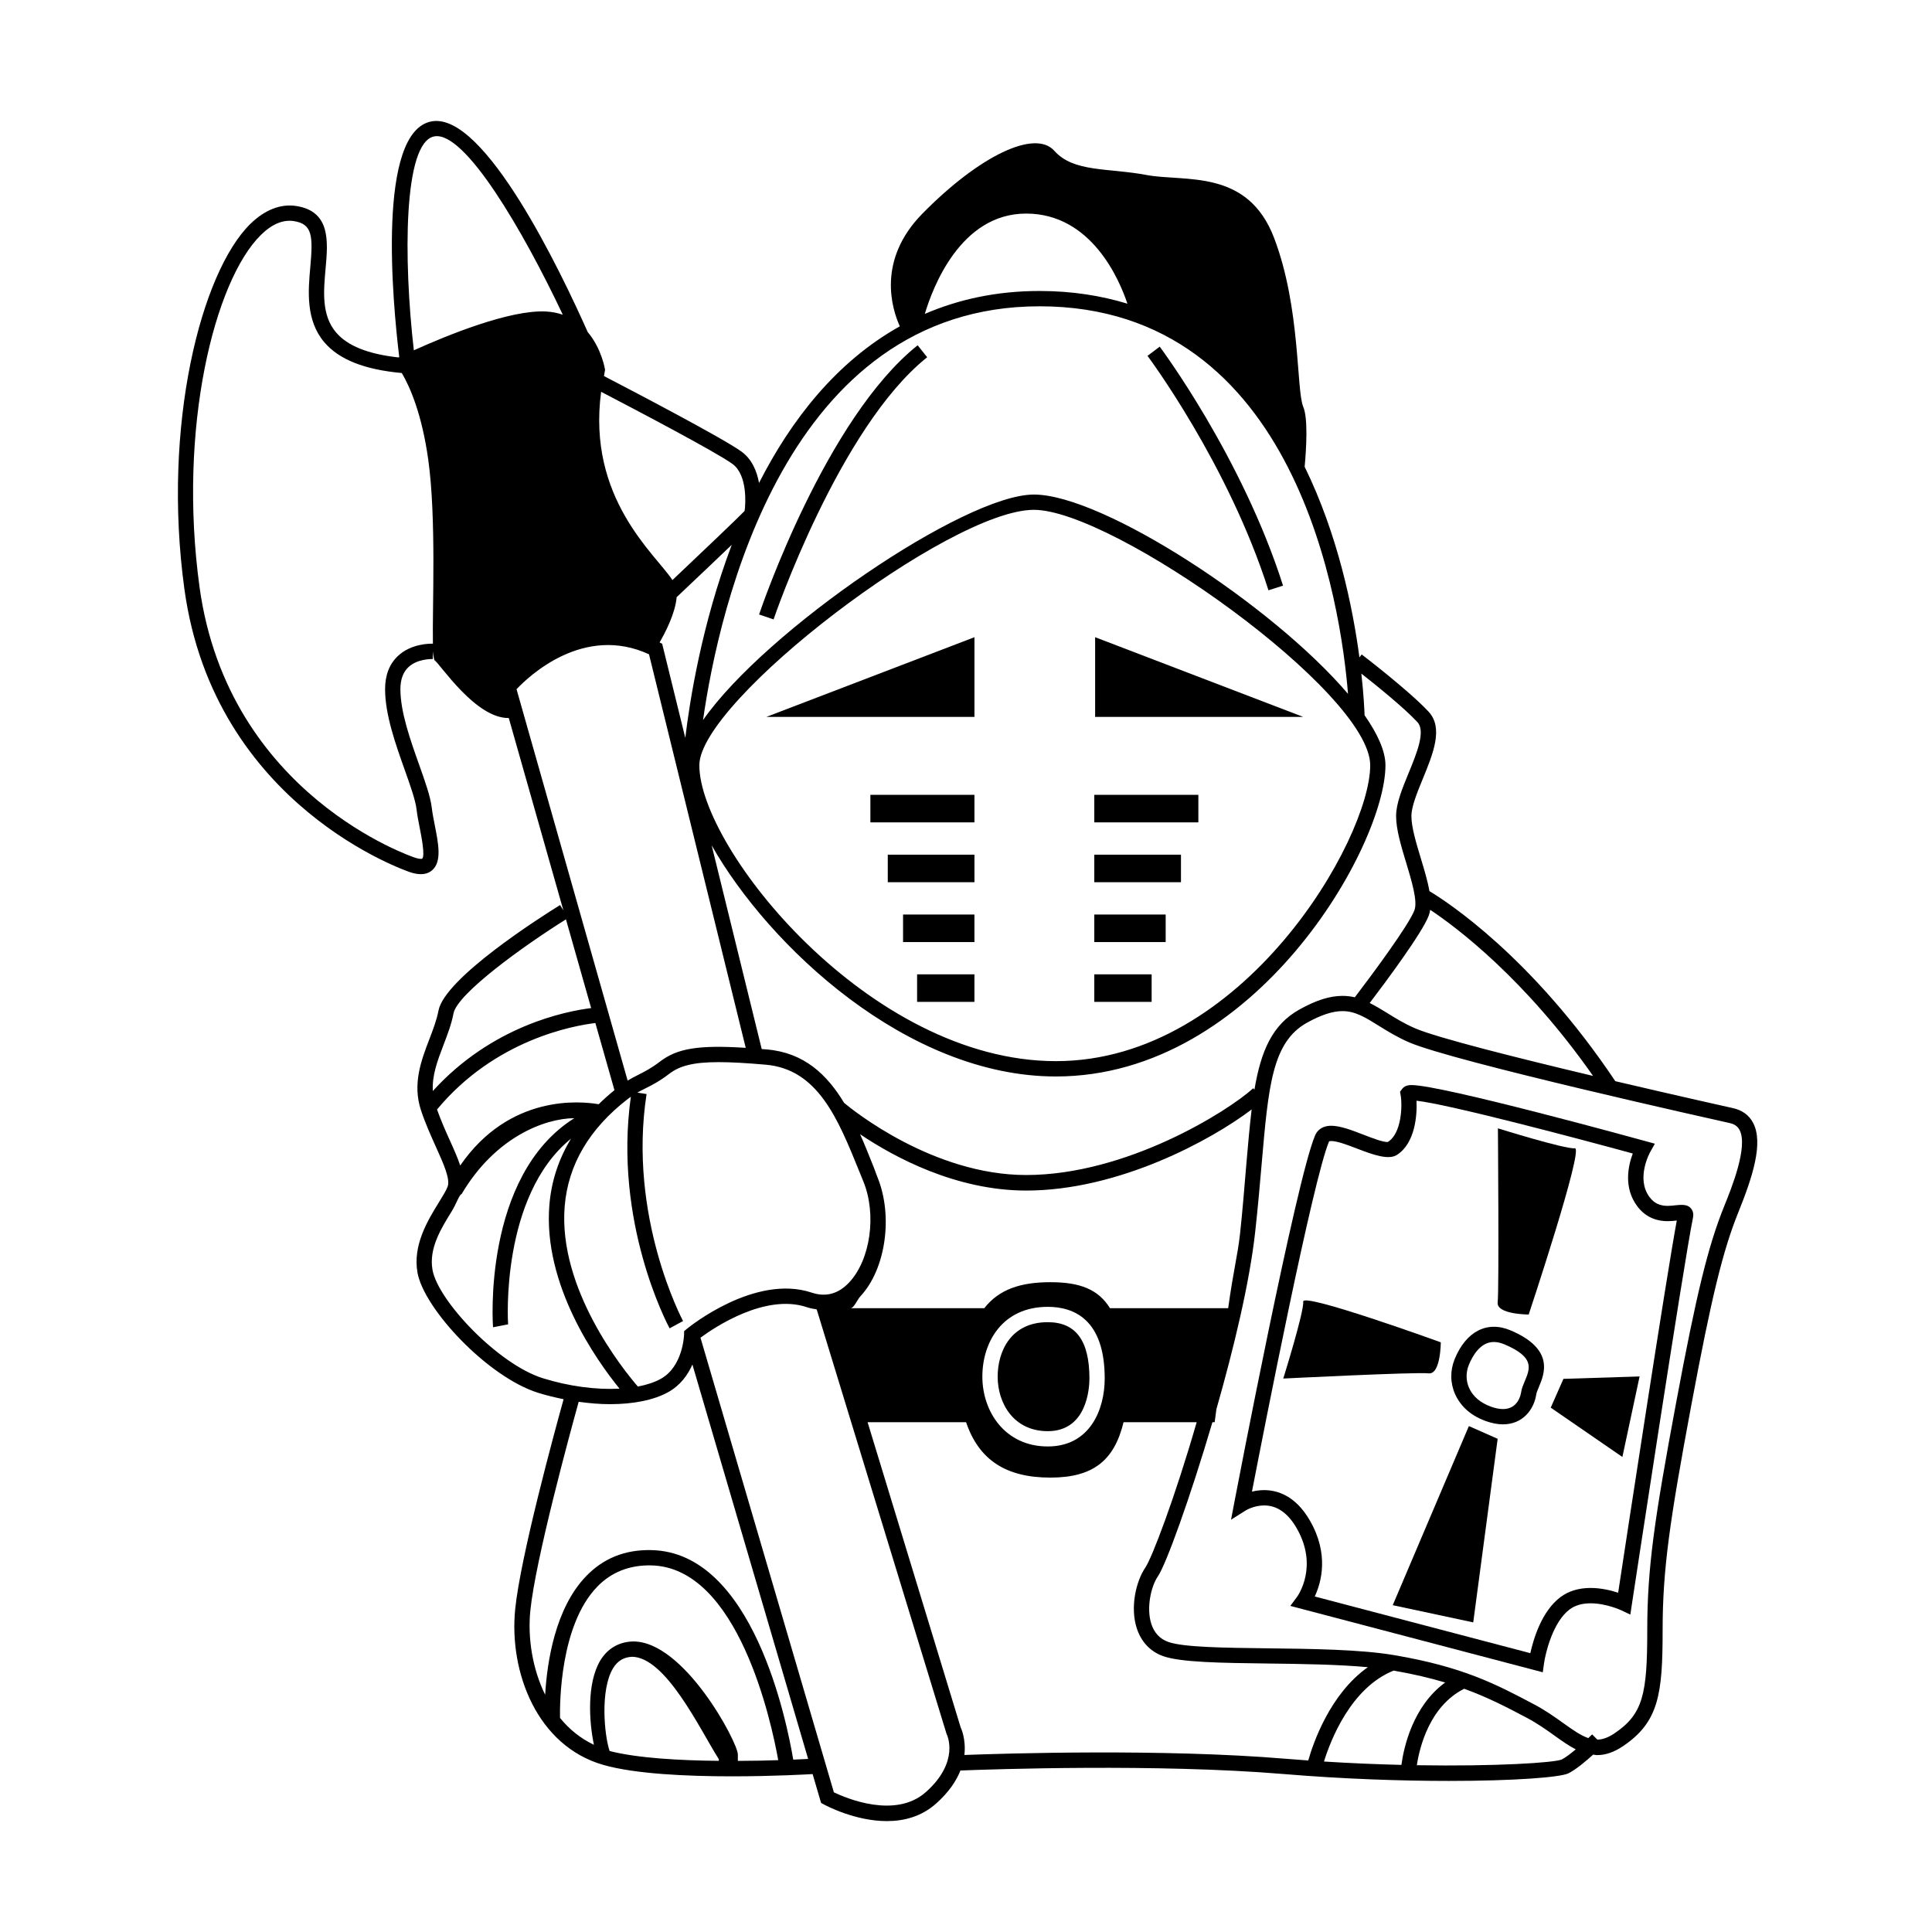 <?xml version="1.0" encoding="UTF-8"?>
<!-- Uploaded to: ICON Repo, www.iconrepo.com, Generator: ICON Repo Mixer Tools -->
<svg fill="#000000" width="800px" height="800px" version="1.1" viewBox="144 144 512 512" xmlns="http://www.w3.org/2000/svg">
 <g>
  <path d="m402.24 333.99v-21.125l-55.16 21.125z"/>
  <path d="m434.22 333.99v-21.125l55.152 21.125z"/>
  <path d="m374.66 354.64h27.578v7.297h-27.578z"/>
  <path d="m379.27 370.5h22.969v7.297h-22.969z"/>
  <path d="m383.32 386.36h18.914v7.297h-18.914z"/>
  <path d="m387.04 402.21h15.195v7.297h-15.195z"/>
  <path d="m434 402.21h15.195v7.297h-15.195z"/>
  <path d="m434 386.36h18.914v7.297h-18.914z"/>
  <path d="m434 370.5h22.969v7.297h-22.969z"/>
  <path d="m434 354.64h27.578v7.297h-27.578z"/>
  <path d="m389.71 238.67-2.523-3.168c-24.262 19.352-41.312 69.234-42.023 71.344l3.84 1.301c0.172-0.508 17.375-50.871 40.707-69.477z"/>
  <path d="m484.02 299.2c-10.863-34.102-32.465-63.043-32.684-63.332l-3.238 2.438c0.211 0.281 21.406 28.668 32.059 62.125z"/>
  <path d="m408.39 508.83c0 6.957 4.156 14.445 13.285 14.445 10.504 0 11.035-11.637 11.035-13.969 0-10.035-3.613-14.914-11.035-14.914-9.805-0.008-13.285 7.769-13.285 14.438z"/>
  <path d="m608.6 441.59c-1.066-2.047-2.856-3.367-5.32-3.918-0.324-0.07-14.484-3.223-31.207-7.148-22.102-33.008-44.652-47.605-49.262-50.367-0.457-2.656-1.344-5.602-2.266-8.645-1.234-4.074-2.508-8.289-2.508-11.25 0-2.508 1.531-6.242 3.012-9.855 2.727-6.637 5.547-13.496 1.551-17.789-5.168-5.559-17.23-14.793-17.738-15.184l-0.598 0.781c-1.75-13.129-5.688-32.496-14.52-50.523 0.434-4.68 0.938-12.773-0.367-15.875-1.883-4.481-0.676-26.242-7.719-44.742-7.043-18.5-23.684-14.785-33.859-16.707-10.176-1.918-19.266-0.641-24.391-6.402-5.117-5.758-19.844 1.281-34.953 16.641-12.195 12.398-8.047 25.336-5.992 29.871-16.848 9.418-28.844 24.883-37.312 41.508-0.562-3.102-1.867-6.281-4.644-8.305-4.926-3.582-29.461-16.395-36.449-20.02 0.109-0.559 0.16-1.082 0.293-1.652 0 0-0.84-5.559-4.602-10.012-7.16-16.086-27.305-58.242-41.293-55.844-14.695 2.543-10.402 47.988-8.652 62.488-0.055 0.023-0.125 0.059-0.18 0.086-8.086-0.887-13.523-3.059-16.559-6.629-3.894-4.57-3.324-10.883-2.777-16.988 0.637-7.062 1.355-15.074-7.727-16.512-4.152-0.656-8.375 0.988-12.223 4.75-13.035 12.766-23.418 53.383-17.473 96.742 7.926 57.773 59.434 74.93 59.953 75.098 0.988 0.316 1.891 0.473 2.699 0.473 1.219 0 2.242-0.359 3.047-1.074 2.555-2.273 1.633-6.953 0.656-11.898-0.312-1.602-0.629-3.199-0.797-4.625-0.344-2.953-1.734-6.863-3.344-11.395-2.328-6.543-4.969-13.965-4.969-20.031 0-2.535 0.707-4.488 2.098-5.809 2.473-2.352 6.438-2.172 6.473-2.18l0.117-2.074c0.074 1.395 0.207 2.312 0.434 2.465 1.41 0.941 10.82 15.391 19.598 15.242l14.473 50.98-0.875-1.414c-5.094 3.152-30.578 19.336-32.223 27.977-0.48 2.5-1.43 4.992-2.445 7.637-2.117 5.531-4.519 11.801-2.18 18.812 1.152 3.473 2.625 6.727 3.918 9.598 1.984 4.398 3.859 8.551 3.141 10.555-0.367 1.023-1.266 2.473-2.301 4.156-2.961 4.805-7.019 11.395-5.691 18.715 1.727 9.551 18.566 27.617 31.992 31.82 2.231 0.695 4.484 1.23 6.723 1.684-2.422 8.711-11.445 41.82-12.832 55.645-1.672 16.715 5.82 36.258 23.371 41.277 8.465 2.418 22.328 3.023 34.082 3.023 11.262 0 20.586-0.555 21.371-0.598l2.004 6.836 0.238 0.805 0.734 0.402c0.488 0.266 8.219 4.418 16.688 4.418 4.484 0 9.168-1.164 13.098-4.684 3.402-3.043 5.336-6.027 6.41-8.723 8.359-0.328 52.246-1.855 85.734 0.941 15.766 1.316 31.043 1.82 43.699 1.82 17.168 0 29.52-0.934 31.711-2.023 1.977-0.988 4.594-3.195 6.539-4.957 0.332 0.035 0.645 0.141 0.988 0.141 2.277 0 4.523-0.766 6.883-2.352 9.578-6.43 10.531-13.93 10.531-30.777 0-16.117 1.891-28.973 7.566-59.43 5.352-28.695 8.402-41.195 12.555-51.445 3.656-9.07 6.664-18.184 3.867-23.531zm-42.422-12.461c-19.855-4.715-41.387-10.113-47.168-12.621-2.957-1.285-5.297-2.742-7.559-4.152-1.531-0.953-2.988-1.809-4.465-2.551 4.172-5.488 13.926-18.574 15.645-23.164 0.18-0.48 0.301-0.992 0.383-1.535 7.012 4.664 25.117 18.262 43.164 44.023zm-46.547-93.758c2.227 2.394-0.195 8.289-2.332 13.492-1.707 4.156-3.32 8.082-3.32 11.391 0 3.566 1.359 8.07 2.684 12.426 1.438 4.762 3.074 10.152 2.176 12.539-1.461 3.894-11.098 16.922-15.801 23.078-1.027-0.242-2.106-0.379-3.266-0.379-3.359 0-6.984 1.148-11.402 3.606-7.203 4.016-10.195 10.953-11.93 21.234l-0.324-0.359c-6.758 6.141-33.559 22.992-60.176 22.992-24.738 0-46.074-17.301-48.238-19.113-4.57-7.57-10.656-13.316-20.453-14.16-0.48-0.039-0.922-0.074-1.387-0.109l-13.266-53.984c15.129 26.652 51.75 61.25 91.219 61.25 53.035 0 87.344-61.27 87.344-82.469 0-3.727-2.062-8.281-5.535-13.262-0.039-1.258-0.215-5.269-0.852-11.035 3.836 3.008 11.262 8.996 14.859 12.863zm-50.148 155.31h-31.328c-3.125-5.039-8.02-6.887-15.793-6.887-7.836 0-13.559 1.848-17.516 6.887h-35.457c0.918 0 1.797-2.273 2.625-3.152 6.727-7.188 8.715-21.297 4.535-31.523l-1.078-2.875c-1.145-2.832-2.301-5.793-3.543-8.555 8.926 6.027 25.352 14.934 44.031 14.934 24.488 0 48.992-13.324 59.742-21.496-0.527 4.324-0.945 9.117-1.406 14.453-0.457 5.336-0.973 12.133-1.684 18.594-0.641 5.731-1.738 9.547-3.129 19.621zm-32.723 18.617c0 8.312-3.949 18.027-15.09 18.027-11.383 0-17.336-9.305-17.336-18.5 0-9.211 5.359-18.5 17.336-18.5 6.883 0 15.09 3.293 15.09 18.973zm-110.74-13.129-0.719 0.594-0.02 0.934c0 0.086-0.25 8.418-6.16 11.703-1.656 0.922-3.727 1.602-6.082 2.051-3.769-4.367-21.211-25.887-19.387-47.828 0.91-10.973 6.543-20.531 16.738-28.395 0.277-0.211 0.535-0.387 0.789-0.57-4.644 33.23 9.652 60.215 10.273 61.363l3.566-1.934c-0.145-0.273-14.699-27.641-9.668-60.156l-2.449-0.379c0.711-0.402 1.406-0.754 2.152-1.129 1.734-0.867 3.691-1.855 6.289-3.844 2.793-2.141 6.394-3.102 13.105-3.102 3.309 0 7.375 0.23 12.473 0.676 13.836 1.195 19.156 14.344 24.793 28.266l1.082 2.66c3.578 8.73 1.895 20.738-3.738 26.758-2.856 3.059-6.207 3.981-9.965 2.715-14.988-4.984-32.348 9.012-33.074 9.617zm181.1-149.37c0 19.547-33.633 78.414-83.289 78.414-49.57 0-94.5-56.453-94.5-78.414 0-17.078 66.281-67.691 88.648-67.691 21.074 0 89.141 48.34 89.141 67.691zm-91.188-146.2c17.324 0 24.738 17.559 26.844 23.879-6.977-2.125-14.68-3.367-23.293-3.367-11.473 0-21.52 2.258-30.395 6.074 2.059-6.914 9.43-26.586 26.844-26.586zm3.555 24.57c68.52 0 79.895 79.777 81.75 102.71-20.043-23.523-65.012-52.82-83.254-52.82-18.383 0-71.137 36.047-87.672 59.773 4.195-29.402 21.879-109.66 89.176-109.66zm-93.875 114.39-5.91-24.051-0.223-0.91-0.684-0.344c1.516-2.621 4.172-7.727 4.523-11.996 6.777-6.402 11.426-10.828 14.602-13.871-7.992 21.18-11.172 41.551-12.309 51.172zm12.5-72.613c4.086 2.973 3.461 10.926 3.215 12.465-1.719 1.789-11.387 10.992-19.121 18.312-4.539-6.898-22.668-21.664-18.902-49.891 8.07 4.199 30.387 15.898 34.809 19.113zm-88.672 50.91c-2.246 2.117-3.387 5.074-3.387 8.777 0 6.766 2.766 14.535 5.203 21.391 1.465 4.121 2.848 8.012 3.141 10.504 0.176 1.527 0.508 3.231 0.848 4.938 0.438 2.215 1.461 7.422 0.625 8.09-0.07 0.055-0.586 0.16-1.812-0.23-0.492-0.156-49.602-16.52-57.184-71.789-5.773-42.109 3.961-81.215 16.293-93.297 2.926-2.871 5.863-4.098 8.746-3.641 4.875 0.77 5.059 3.945 4.324 12.141-0.562 6.289-1.27 14.113 3.727 19.98 3.906 4.586 10.652 7.234 20.52 8.137 2.191 3.738 5.324 10.879 7.008 22.957 2.172 15.617 1.055 39.09 1.234 48.773-0.871-0.027-5.789-0.031-9.285 3.269zm4.231-81.02c-2.754-23.91-2.84-55.258 5.465-56.699 8.086-1.422 23.52 25.059 34.012 47.266-1.305-0.449-2.746-0.754-4.359-0.848-9.598-0.559-26.414 6.352-35.117 10.281zm62.324 80.559 25.629 104.29c-12.711-0.805-18.199 0.176-22.762 3.672-2.293 1.758-3.996 2.609-5.637 3.438-0.926 0.465-1.879 0.957-2.898 1.57l-29.441-103.72c3.293-3.484 17.82-17.234 35.109-9.25zm-54.453 103.5c1.027-2.691 2.098-5.473 2.641-8.328 1.004-5.25 18.559-17.898 29.801-24.93l6.676 23.512c-6.84 0.848-26.312 4.742-41.957 21.98-0.238-4.156 1.258-8.109 2.84-12.234zm-1.723 17.129c15.371-18.516 36.18-22.227 41.961-22.91l5.055 17.793c-1.492 1.203-2.883 2.453-4.18 3.727-4.758-0.836-23.633-2.719-36.691 16.234-0.676-2.023-1.656-4.238-2.766-6.691-1.129-2.469-2.348-5.258-3.379-8.152zm-1.195 42.531c-1.047-5.793 2.394-11.18 5.16-15.664 1.086-1.77 2.008-4.445 2.539-4.445h0.004c8.906-15.113 22.035-20.062 29.867-20.117-24.383 15.332-21.602 54.996-21.527 55.41l3.988-0.777c-0.055-0.371-2.106-33.973 16.676-49.211-3.273 5.391-5.215 11.238-5.738 17.559-1.758 21.234 12.555 41.273 18.59 48.699-6.141 0.332-13.418-0.605-20.355-2.777-11.801-3.691-27.727-20.496-29.203-28.676zm33.785 118.71c-0.074-3.961 0.02-24.625 9.879-34.789 3.723-3.84 8.516-5.734 14.219-5.633 23.09 0.398 31.938 41.523 33.73 51.617-3.109 0.102-5.664 0.176-10.699 0.191v-1.723c0-3.117-14.316-30.289-27.977-29.922-3.594 0.145-6.594 1.895-8.488 5.059-3.602 6.027-2.973 16.234-1.672 22.328-3.539-1.672-6.566-4.133-8.992-7.129zm14.035-13.117c1.188-1.988 2.848-2.996 5.066-3.082 0.086-0.004-0.207-0.012-0.121-0.012 9.055 0 18.062 19.176 23.102 27.145v0.441c-10.078-0.086-21.52-0.695-28.934-2.606-1.422-4.164-2.539-16.16 0.887-21.887zm47.773 24.168c-1.648-9.848-10.664-55.055-37.645-55.523-6.949-0.156-12.672 2.191-17.207 6.871-8.266 8.523-10.395 22.883-10.891 31.465-3.367-6.852-4.66-14.977-3.93-22.293 1.352-13.516 10.602-47.375 12.812-55.348 2.852 0.398 5.656 0.629 8.316 0.629 6.137 0 11.582-1.062 15.402-3.184 3.266-1.812 5.231-4.613 6.422-7.32l30.668 104.52c-0.812 0.047-2.16 0.117-3.949 0.188zm35.18 8.57c-8.07 7.234-21.195 1.637-24.41 0.098l-35.352-120.48c3.762-2.777 17.16-11.758 28.156-8.098 0.887 0.297 1.77 0.469 2.641 0.59l34.422 112.53c0.152 0.281 3.551 7.301-5.457 15.367zm10.172-9.801c0.5-4.227-0.941-7.266-0.977-7.289l-24.668-80.891h26.098c3.43 10.078 10.656 14.672 22.332 14.672 11.406 0 16.949-4.594 19.398-14.672h19.375c-5.805 20.152-11.871 35.992-13.609 38.531-2.449 3.582-4.074 10.496-2.262 16.07 1.164 3.586 3.578 6.172 6.973 7.379 4.641 1.656 15.348 1.809 27.746 1.961 8.836 0.105 18.57 0.242 26.527 0.977-10.027 7.062-14.484 20.086-15.805 24.719-2.023-0.141-4.055-0.293-6.109-0.465-32.352-2.699-74.215-1.398-85.02-0.992zm113.76-22.359c5.305 0.918 9.734 1.984 13.66 3.152-8.605 6.281-10.984 17.246-11.602 21.836-6.445-0.156-13.34-0.441-20.52-0.891 1.719-5.562 7.109-19.559 18.461-24.098zm44.539 23.559c-1.996 0.848-17.316 1.859-38.391 1.516 0.715-4.707 3.359-15.66 12.551-20.262 6.277 2.281 11.289 4.891 16.652 7.727 2.766 1.461 5.168 3.18 7.297 4.699 1.953 1.402 3.773 2.691 5.617 3.633-1.359 1.137-2.727 2.184-3.727 2.688zm43.094-146.71c-4.273 10.531-7.379 23.215-12.785 52.219-5.727 30.73-7.637 43.734-7.637 60.176 0 16.957-1.09 22.277-8.73 27.414-1.617 1.082-3.082 1.605-4.488 1.637l-1.391-1.391c-0.25 0.25-0.613 0.598-1.012 0.984-2.012-0.691-4.109-2.172-6.59-3.945-2.227-1.594-4.746-3.394-7.758-4.988-10.121-5.352-18.863-9.969-37.152-13.062-8.926-1.508-21.926-1.664-33.398-1.797-11.531-0.141-22.426-0.266-26.43-1.699-2.195-0.785-3.707-2.394-4.481-4.777-1.34-4.133-0.137-9.855 1.754-12.621 2.148-3.125 8.504-20.668 14.441-40.82h0.59l0.469-3.477c4.613-16.133 8.793-33.543 10.273-46.949 0.715-6.5 1.23-12.367 1.691-17.73 1.812-21.02 2.816-32.57 12.027-37.715 3.738-2.082 6.82-3.082 9.426-3.082 3.379 0 6.09 1.691 9.531 3.836 2.277 1.414 4.852 3.023 8.086 4.43 11.699 5.09 82.016 20.742 84.996 21.402 1.273 0.289 2.106 0.875 2.613 1.844 2.309 4.418-2.148 15.418-4.047 20.113z"/>
  <path d="m544.34 496.57c-6.242-2.648-11.848 0.273-14.832 7.598-1.246 3.059-1.199 6.375 0.125 9.336 1.02 2.281 3.266 5.359 8.16 7.109 1.582 0.562 3.098 0.855 4.504 0.855 5.297 0 8.246-3.996 8.828-7.949 0.066-0.441 0.363-1.152 0.676-1.91 1.484-3.516 4.242-10.066-7.461-15.039zm3.731 13.473c-0.418 0.992-0.812 1.934-0.953 2.891-0.105 0.75-0.855 4.484-4.816 4.484-0.938 0-1.988-0.211-3.141-0.621-2.812-1.008-4.828-2.715-5.824-4.949-0.871-1.945-0.898-4.133-0.074-6.152 0.922-2.262 3.004-6.055 6.609-6.055 0.891 0 1.859 0.223 2.887 0.656 7.981 3.398 6.746 6.336 5.312 9.746z"/>
  <path d="m549.12 492.36s14.762-44.34 12.227-44.055c-2.535 0.289-20.383-5.285-20.383-5.285s0.328 42.844-0.066 46.09c-0.395 3.25 8.223 3.25 8.223 3.25z"/>
  <path d="m522.57 507.95c3.25 0.395 3.25-8.223 3.25-8.223s-36.742-13.316-36.457-10.781c0.289 2.535-5.285 20.383-5.285 20.383 0 0.004 35.242-1.77 38.492-1.379z"/>
  <path d="m513.09 569.39 21.332 4.559 6.473-48.652-7.625-3.371z"/>
  <path d="m554.96 517.04 18.988 13.07 4.562-21.336-20.18 0.637z"/>
  <path d="m588.14 463.4c-0.637 0.074-1.375 0.168-2.168 0.168-2.133 0-3.617-0.715-4.828-2.328-3.691-4.926 0.102-11.805 0.141-11.879l1.27-2.266-2.5-0.691c-2.195-0.605-53.953-14.848-61.934-14.848-0.508 0-1.691 0-2.453 0.906l-0.645 0.863 0.168 0.934c0.484 2.746 0.25 10.207-3.445 12.395-1.379 0-4.055-1.039-6.41-1.949-3.012-1.164-6.133-2.367-8.535-2.367-2.781 0-3.875 1.586-4.281 2.535-5.043 11.824-20.746 93.789-21.41 97.277l-0.875 4.59 3.949-2.492c0.023-0.012 2.125-1.293 4.836-1.293 3.402 0 6.293 2.019 8.594 6.004 5.856 10.133 0.359 17.891 0.125 18.211l-1.789 2.41 66.906 17.594 0.309-2.266c0.395-2.875 2.371-11.07 6.801-14.395 1.438-1.078 3.305-1.621 5.559-1.621 4.121 0 8.035 1.812 8.07 1.832l2.457 1.152 0.406-2.684c0.141-0.902 13.707-90.297 16.203-102.52 0.238-1.176-0.145-1.949-0.508-2.394-0.762-0.941-1.875-1.117-4.012-0.875zm-15.309 102.69c-1.84-0.598-4.5-1.266-7.309-1.266-3.148 0-5.84 0.82-7.992 2.434-4.984 3.738-7.16 11.125-7.977 14.852l-57.133-15.023c1.75-3.727 3.856-11.246-1.305-20.156-3.836-6.641-8.699-8.035-12.102-8.035-1.18 0-2.277 0.168-3.231 0.402 3.16-16.324 16.168-82.77 20.441-92.828 0.039-0.02 0.211-0.082 0.574-0.082 1.652 0 4.527 1.113 7.074 2.098 4.262 1.641 8.148 2.941 10.297 1.594 4.816-3.055 5.41-10.379 5.223-14.379 8.629 0.973 41.953 9.793 57.309 13.992-1.195 3.18-2.519 9.023 1.195 13.98 1.969 2.621 4.684 3.949 8.07 3.949 0.871 0 1.688-0.086 2.402-0.168-2.859 15.406-13.359 84.316-15.539 98.637z"/>
 </g>
</svg>